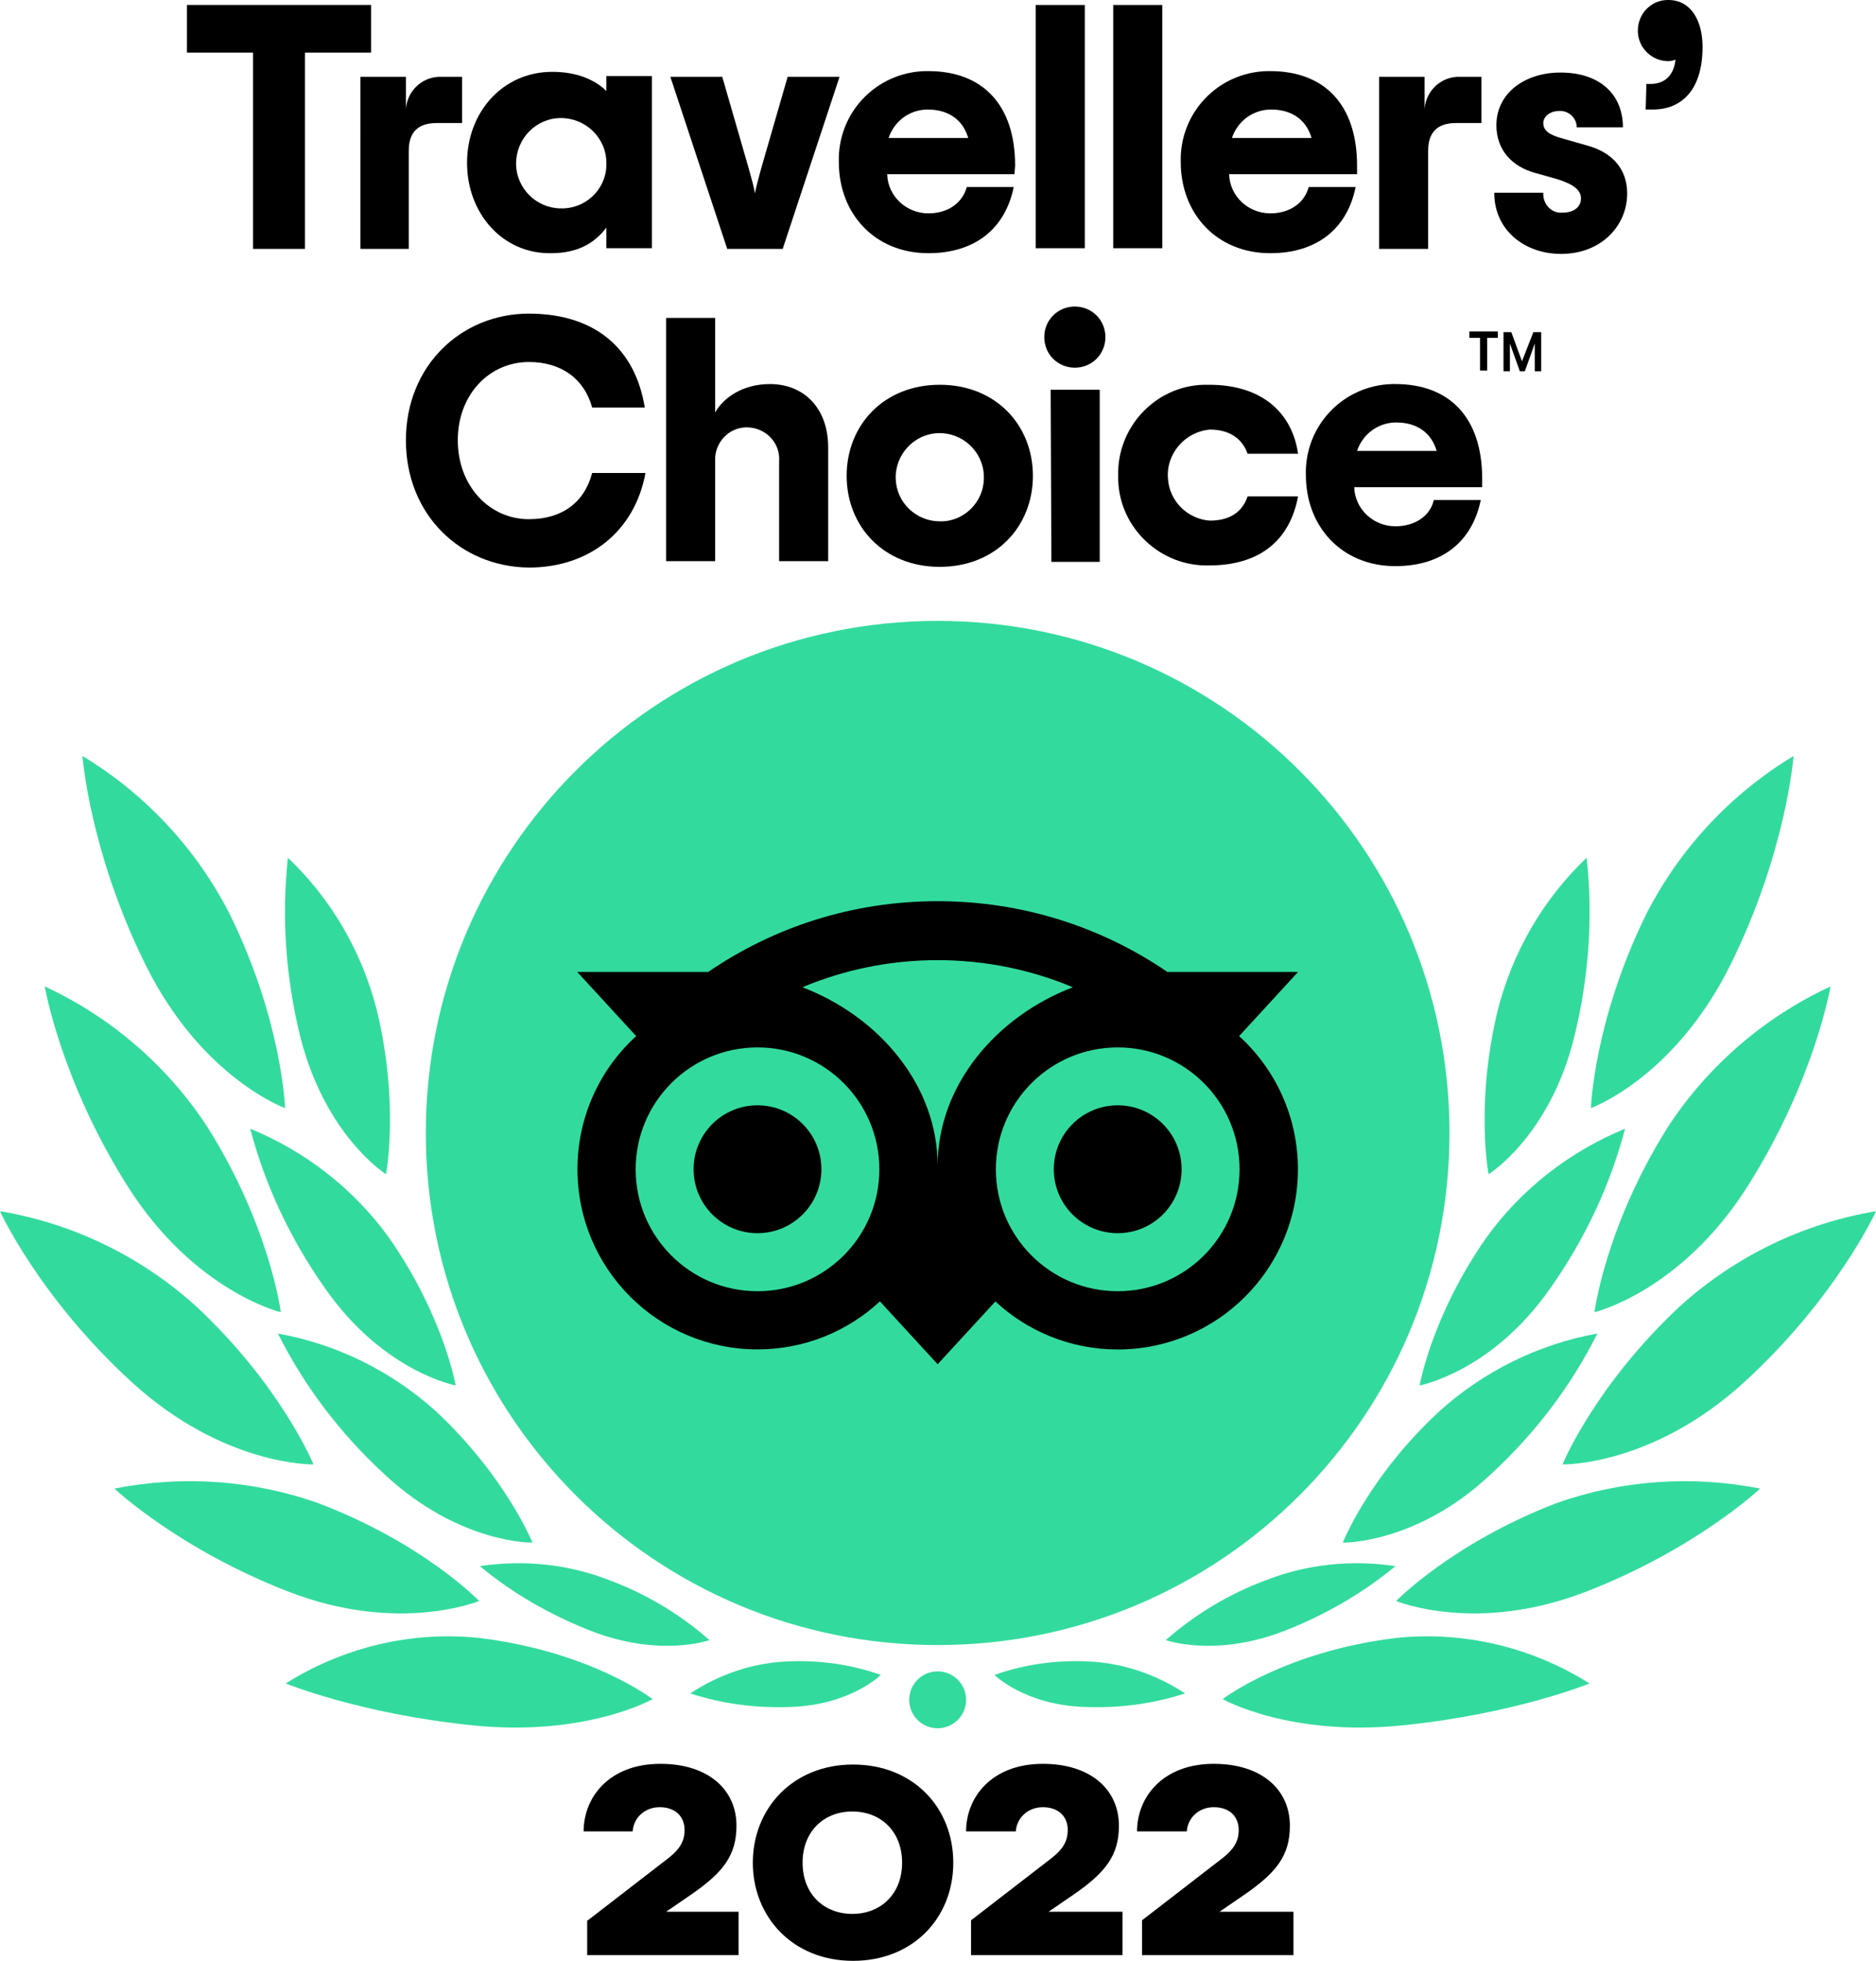<?xml version="1.0" encoding="UTF-8"?>
<svg id="Laag_2" data-name="Laag 2" xmlns="http://www.w3.org/2000/svg" viewBox="0 0 263.9 275.7">
  <defs>
    <style>
      .cls-1 {
        fill: #32db9d;
      }
    </style>
  </defs>
  <g id="Layer_1" data-name="Layer 1">
    <circle class="cls-1" cx="131.9" cy="239" r="4"/>
    <path class="cls-1" d="m131.9,87.3c-39.8,0-72,32.2-72,72s32.2,72,72,72,72-32.2,72-72-32.2-72-72-72Z"/>
    <path class="cls-1" d="m91.8,238.9s-8.7-6.7-24.4-8.6c-9.5-1-19.1,1.3-27.2,6.4,0,0,10.5,4.3,26.4,5.9s25.2-3.7,25.2-3.7Z"/>
    <path class="cls-1" d="m67.4,225.1s-7.8-8.1-22.5-13.7c-9.2-3.3-19.2-4-28.8-2.1,0,0,9,8.5,24.5,14.5s26.8,1.3,26.8,1.3Z"/>
    <path class="cls-1" d="m44.1,205.9s-4.6-11.2-16.7-22.4c-7.7-6.9-17.2-11.5-27.4-13.2,0,0,5.5,12.1,18.5,24s25.6,11.6,25.6,11.6Z"/>
    <path class="cls-1" d="m39.5,184.5s-1.5-12-10.3-26c-5.6-8.6-13.6-15.5-22.9-19.8,0,0,2.2,13.1,11.6,28,9.4,14.9,21.6,17.8,21.6,17.8Z"/>
    <path class="cls-1" d="m40.1,155.8s-.4-12.3-7.8-27.3c-4.7-9.2-11.9-16.9-20.7-22.2,0,0,1,13.5,8.9,29.4,7.9,15.9,19.6,20.1,19.6,20.1Z"/>
    <path class="cls-1" d="m74.9,216.9s-3.7-9.2-13.5-18.4c-6.3-5.7-14-9.5-22.3-11,3.7,7.4,8.8,14.1,15,19.8,10.5,9.8,20.8,9.6,20.8,9.6Z"/>
    <path class="cls-1" d="m99.8,230.6c-4.2-3.7-9.1-6.6-14.3-8.5-5.7-2.2-11.9-2.8-18-1.9,4.7,3.9,10,6.9,15.6,9.1,9.8,3.8,16.7,1.3,16.7,1.3Z"/>
    <path class="cls-1" d="m123.9,235.5c-4.2-1.5-8.7-2.1-13.1-1.9-4.9.2-9.6,1.8-13.7,4.5,4.6,1.5,9.4,2.1,14.2,1.9,8.4-.3,12.6-4.5,12.6-4.5Z"/>
    <path class="cls-1" d="m64.1,194.8s-1.7-9.8-9.4-20.8c-4.9-6.8-11.7-12.1-19.5-15.3,2.1,8,5.7,15.6,10.5,22.4,8.2,11.8,18.4,13.7,18.4,13.7Z"/>
    <path class="cls-1" d="m54.3,165.1s1.9-9.9-1.3-23.1c-2.1-8.2-6.4-15.6-12.5-21.4-.9,8.4-.3,16.8,1.7,25,3.5,14.1,12.1,19.5,12.1,19.5Z"/>
    <path class="cls-1" d="m172,238.9s8.7-6.7,24.4-8.6c9.5-1,19.1,1.3,27.2,6.4,0,0-10.5,4.3-26.4,5.9s-25.2-3.7-25.2-3.7Z"/>
    <path class="cls-1" d="m196.4,225.1s7.9-8.1,22.4-13.7c9.2-3.3,19.2-4,28.8-2.1,0,0-9,8.5-24.5,14.5s-26.7,1.3-26.7,1.3Z"/>
    <path class="cls-1" d="m219.8,205.9s4.6-11.2,16.7-22.4c7.7-6.9,17.2-11.5,27.4-13.2,0,0-5.5,12.1-18.5,24s-25.6,11.6-25.6,11.6Z"/>
    <path class="cls-1" d="m224.3,184.5s1.5-12,10.3-26c5.6-8.6,13.6-15.5,22.9-19.8,0,0-2.2,13.1-11.6,28s-21.6,17.8-21.6,17.8Z"/>
    <path class="cls-1" d="m223.8,155.8s.4-12.3,7.8-27.3c4.7-9.2,11.9-16.9,20.7-22.2,0,0-1,13.5-8.9,29.4s-19.6,20.1-19.6,20.1Z"/>
    <path class="cls-1" d="m188.9,216.9s3.6-9.2,13.5-18.4c6.3-5.7,14-9.5,22.3-11-3.7,7.4-8.8,14.1-15,19.8-10.4,9.8-20.8,9.6-20.8,9.6Z"/>
    <path class="cls-1" d="m164,230.6c4.2-3.7,9.1-6.6,14.3-8.5,5.7-2.2,11.9-2.8,18-1.9-4.7,3.9-10,6.9-15.6,9.1-9.8,3.8-16.7,1.3-16.7,1.3Z"/>
    <path class="cls-1" d="m139.9,235.5c4.2-1.5,8.7-2.1,13.1-1.9,4.9.2,9.6,1.8,13.7,4.5-4.6,1.5-9.4,2.1-14.2,1.9-8.4-.3-12.6-4.5-12.6-4.5Z"/>
    <path class="cls-1" d="m199.7,194.8s1.7-9.8,9.4-20.8c4.9-6.8,11.7-12.1,19.5-15.3-2.1,8-5.7,15.6-10.5,22.4-8.2,11.8-18.4,13.7-18.4,13.7Z"/>
    <path class="cls-1" d="m209.4,165.1s-1.9-9.9,1.3-23.1c2.1-8.2,6.4-15.6,12.5-21.4.9,8.4.3,16.8-1.7,25-3.4,14.1-12.1,19.5-12.1,19.5Z"/>
    <path d="m52.2,7.4h-9.3v27.6h-7.3V7.4h-9.3V.7h25.9s0,6.7,0,6.7Z"/>
    <path d="m65,10.8v6.5h-3.6c-2.6,0-3.9,1.3-3.9,3.9v13.8h-6.8V10.8h6.4v4.5c.2-2.6,2.4-4.6,5-4.5h2.9Z"/>
    <path d="m65.7,22.9c0-7.1,5-12.8,12-12.8,3.4,0,6,1.1,7.6,2.7v-2.1h6.4v24.2h-6.4v-2.9c-1.6,2.1-3.9,3.6-7.8,3.6-6.8.1-11.8-5.6-11.8-12.7Zm19.6,0c0-3.5-2.9-6.3-6.4-6.3s-6.3,2.9-6.3,6.4,2.9,6.3,6.3,6.3c3.4.1,6.3-2.6,6.4-6v-.4Z"/>
    <path d="m94.3,10.8h7.3l3.7,12.8c.4,1.5.7,2.4.9,3.6.2-1.1.5-2.1.9-3.6l3.7-12.8h7.3l-8,24.2h-7.8l-8-24.2Z"/>
    <path d="m142.7,24.5h-17.9c.1,3.1,2.7,5.5,5.8,5.5,2.8,0,4.8-1.5,5.4-3.7h6.6c-1.2,5.9-5.5,9.3-12,9.3-7.6,0-12.6-5.6-12.6-12.8-.2-6.9,5.2-12.6,12.1-12.8h.5c7.6,0,12.2,4.7,12.2,13.3l-.1,1.2Zm-17.7-5.1h11.2c-.7-2.4-2.6-4-5.7-4-2.5,0-4.7,1.6-5.5,4Z"/>
    <path d="m145.7.7h6.9v34.2h-6.9V.7Z"/>
    <path d="m156.6.7h6.9v34.2h-6.9V.7Z"/>
    <path d="m190.9,24.5h-18c.1,3.1,2.7,5.5,5.8,5.5,2.8,0,4.8-1.5,5.4-3.7h6.6c-1.2,5.9-5.5,9.3-12,9.3-7.6,0-12.6-5.6-12.6-12.8-.2-6.9,5.2-12.6,12.1-12.8h.5c7.6,0,12.2,4.7,12.2,13.3v1.2Zm-17.6-5.1h11.2c-.7-2.4-2.6-4-5.7-4-2.5,0-4.7,1.6-5.5,4h0Z"/>
    <path d="m208.4,10.8v6.5h-3.6c-2.6,0-3.9,1.3-3.9,3.9v13.8h-6.9V10.8h6.4v4.5c.2-2.6,2.4-4.6,5-4.5h3Z"/>
    <path d="m210.2,27.1h6.9c-.1,1.4.9,2.7,2.3,2.8h.4c1.6,0,2.6-.8,2.6-2s-1.1-2-3.3-2.7l-3.2-.9c-3.2-.9-5.4-3.2-5.4-6.7,0-4.5,4-7.4,9-7.4,5.7,0,8.8,3.2,8.8,7.7h-6.5c0-1.3-1.1-2.3-2.3-2.3h-.1c-1.4,0-2.3.8-2.3,1.7,0,1.1.9,1.7,2.8,2.2l3.5,1c3.2.9,5.5,3.1,5.5,6.7,0,4.5-3.6,8.5-9.3,8.5-5.1,0-9.4-3.3-9.4-8.6Z"/>
    <path d="m231.6,11.8h.6c1.7,0,3.2-.9,3.5-3.4-.3.1-.7.2-1,.2-2.3,0-4.2-1.8-4.3-4.1v-.2c0-2.4,1.9-4.3,4.2-4.3h.1c3.1,0,4.8,2.8,4.8,6.6,0,6-2.9,8.8-7,8.8h-1l.1-3.6Z"/>
    <path d="m57.1,61.9c0-10.5,7.8-17.8,17.3-17.8s15,5.1,16.3,13.2h-7.4c-1.1-4-4.3-6.4-8.9-6.4-5.5,0-10,4.5-10,11s4.5,11.1,10,11.1c4.6,0,7.8-2.3,8.9-6.5h7.5c-1.5,8.2-7.9,13.3-16.4,13.3-9.6-.1-17.3-7.4-17.3-17.9Z"/>
    <path d="m93.7,44.7h6.9v13.3c1.1-2,3.8-4,7.7-4,4.8,0,8.2,3.4,8.2,8.9v16h-6.9v-14c.2-2.5-1.7-4.6-4.2-4.8-2.5-.2-4.6,1.7-4.8,4.2v14.6h-6.9v-34.2Z"/>
    <path d="m119.1,66.9c0-7.1,5.2-12.8,13.1-12.8s13.1,5.7,13.1,12.8-5.2,12.8-13.1,12.8-13.1-5.7-13.1-12.8Zm19.3,0c-.1-3.4-3-6.1-6.4-6s-6.1,3-6,6.4,2.9,6,6.2,6c3.3.1,6.1-2.6,6.2-5.9v-.5h0Z"/>
    <path d="m146.9,47.4c0-2.4,1.9-4.3,4.3-4.3s4.3,1.9,4.3,4.3-1.9,4.3-4.3,4.3h0c-2.4,0-4.3-1.9-4.3-4.3h0Zm.9,7.4h6.9v24.2h-6.8l-.1-24.2Z"/>
    <path d="m157.3,66.9c-.2-6.8,5.2-12.6,12-12.8h.8c7.6,0,11.7,4.1,12.5,9.7h-7.1c-.7-2-2.4-3.4-5.3-3.4-3.5.3-6.2,3.4-5.9,6.9.2,3.2,2.8,5.7,5.9,5.9,2.9,0,4.6-1.3,5.3-3.4h7.1c-1.1,5.9-5.1,9.7-12.5,9.7-6.8.2-12.6-5.2-12.8-12v-.6Z"/>
    <path d="m208.5,68.5h-18c.1,3.1,2.7,5.5,5.8,5.5,2.8,0,4.9-1.5,5.4-3.7h6.6c-1.2,5.9-5.5,9.3-12,9.3-7.6,0-12.6-5.6-12.6-12.8-.2-6.9,5.2-12.6,12.1-12.8h.5c7.6,0,12.2,4.7,12.2,13.3v1.2Zm-17.6-5.1h11.2c-.7-2.4-2.6-4-5.7-4-2.5,0-4.7,1.6-5.5,4Z"/>
    <polygon points="206.7 46.6 210.7 46.6 210.7 47.5 209.2 47.5 209.2 52.1 208.2 52.1 208.2 47.5 206.7 47.5 206.7 46.6"/>
    <path d="m214.1,50.8l-1.5-4.1h-1.1v5.5h.9v-3.9l1.4,3.9h.7l1.4-3.9v3.9h.9v-5.5h-1.1l-1.6,4.1Z"/>
    <path d="m82.7,270l11.4-8.8c1.5-1.2,2.2-2.3,2.2-3.9,0-1.9-1.3-3.2-3.5-3.2s-3.7,1.6-3.8,3.4h-6.9c0-4.8,3.6-9.5,10.8-9.5,6.7,0,10.7,3.6,10.7,8.7,0,4.2-1.9,6.6-6.4,9.7l-3.5,2.4h10.2v6.1h-21.3v-4.9h.1Z"/>
    <path d="m105.9,261.9c0-7.6,5.6-13.8,14.1-13.8s14.1,6.1,14.1,13.8-5.6,13.8-14.1,13.8-14.1-6.2-14.1-13.8Zm21,0c0-4.4-3-7.2-7-7.2s-7,2.8-7,7.2,3,7.2,7,7.2,7-2.8,7-7.2Z"/>
    <path d="m136.6,270l11.4-8.8c1.5-1.2,2.2-2.3,2.2-3.9,0-1.9-1.3-3.2-3.5-3.2s-3.7,1.6-3.8,3.4h-7c0-4.8,3.6-9.5,10.8-9.5,6.7,0,10.7,3.6,10.7,8.7,0,4.2-1.9,6.6-6.4,9.7l-3.5,2.4h10.4v6.1h-21.3v-4.9Z"/>
    <path d="m174.31,145.68l8.29-9.02h-18.38c-9.2-6.28-20.31-9.95-32.33-9.95s-23.08,3.67-32.27,9.95h-18.42l8.29,9.02c-5.08,4.63-8.26,11.31-8.26,18.72,0,13.99,11.34,25.33,25.33,25.33,6.65,0,12.7-2.56,17.22-6.75l8.12,8.84,8.12-8.83c4.52,4.19,10.57,6.75,17.21,6.75,13.99,0,25.35-11.34,25.35-25.33,0-7.42-3.18-14.1-8.26-18.72Zm-67.75,35.87c-9.47,0-17.14-7.67-17.14-17.14s7.67-17.14,17.14-17.14,17.14,7.67,17.14,17.14-7.67,17.14-17.14,17.14Zm25.34-17.64c0-11.28-8.2-20.96-19.03-25.1,5.85-2.45,12.28-3.81,19.02-3.81s13.18,1.36,19.03,3.81c-10.82,4.14-19.02,13.82-19.02,25.1Zm25.33,17.64c-9.47,0-17.14-7.67-17.14-17.14s7.67-17.14,17.14-17.14,17.14,7.67,17.14,17.14-7.67,17.14-17.14,17.14Zm0-26.14c-4.96,0-8.99,4.02-8.99,8.99s4.02,8.99,8.99,8.99,8.99-4.02,8.99-8.99c0-4.96-4.02-8.99-8.99-8.99Zm-41.68,8.99c0,4.96-4.02,8.99-8.99,8.99s-8.99-4.02-8.99-8.99,4.02-8.99,8.99-8.99c4.96,0,8.99,4.02,8.99,8.99Z"/>
    <path d="m160.65,270l11.4-8.8c1.5-1.2,2.2-2.3,2.2-3.9,0-1.9-1.3-3.2-3.5-3.2s-3.7,1.6-3.8,3.4h-7c0-4.8,3.6-9.5,10.8-9.5,6.7,0,10.7,3.6,10.7,8.7,0,4.2-1.9,6.6-6.4,9.7l-3.5,2.4h10.4v6.1h-21.3v-4.9Z"/>
  </g>
</svg>